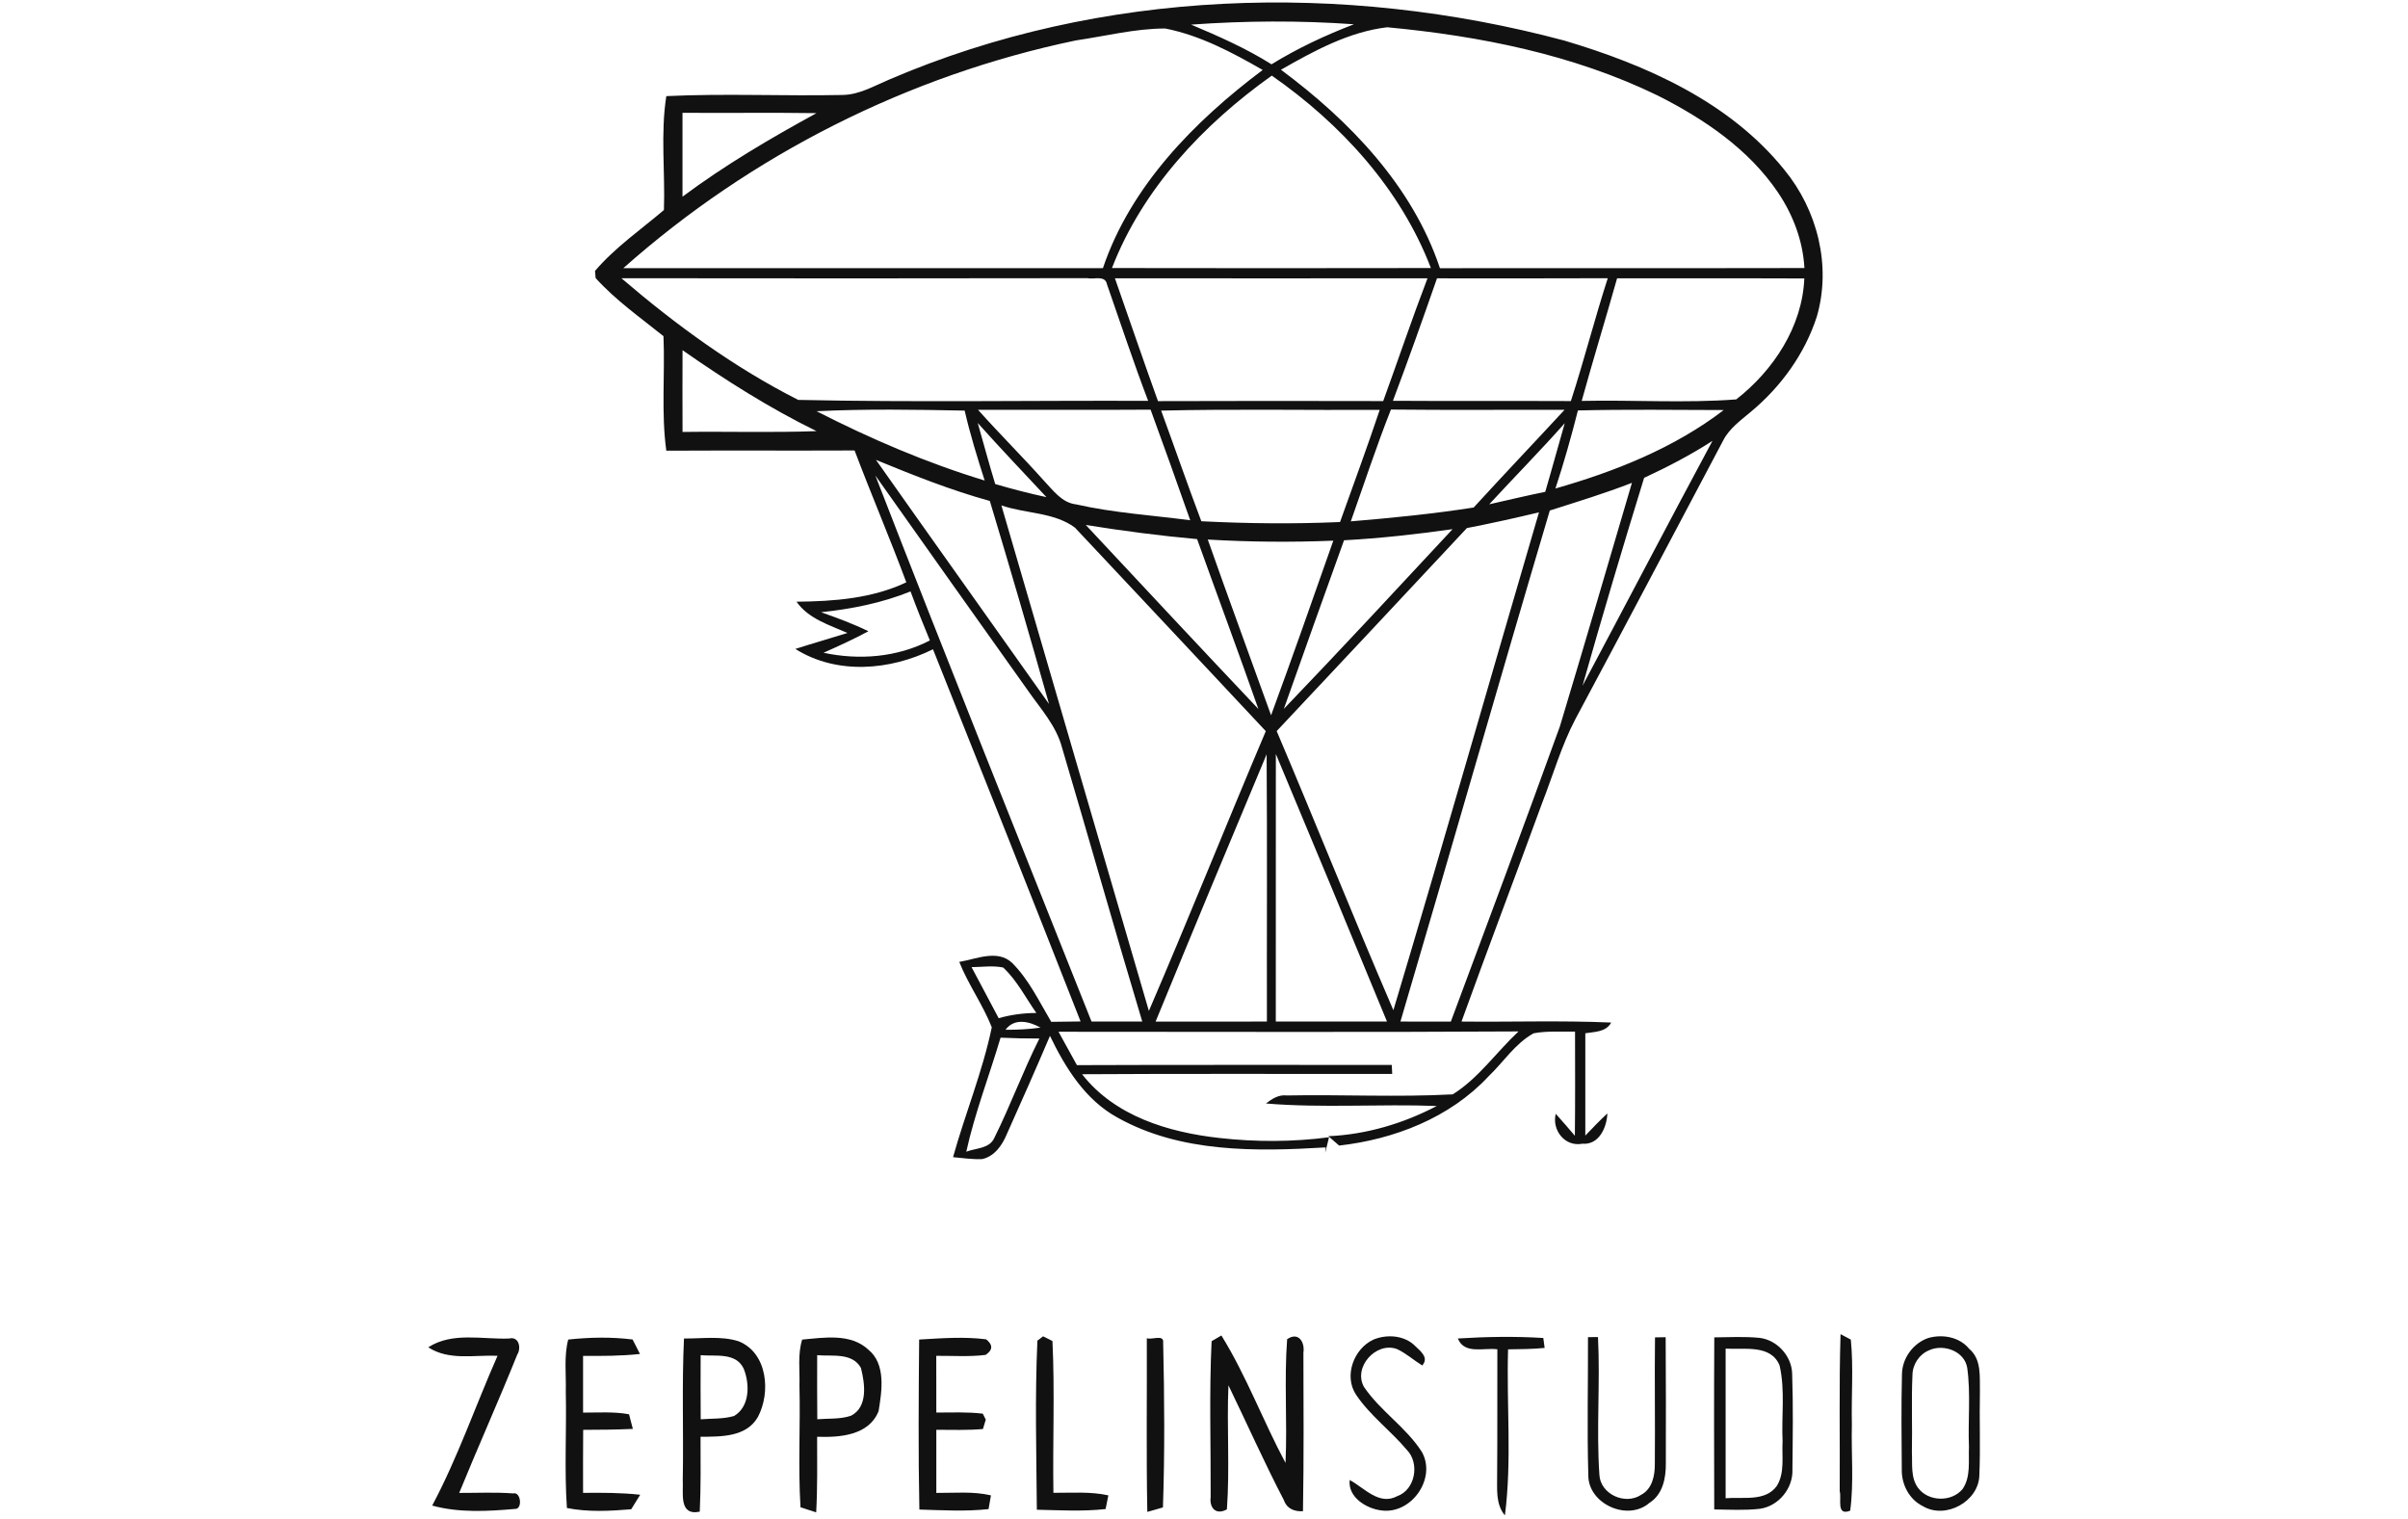 <?xml version="1.0" encoding="UTF-8"?> <svg xmlns="http://www.w3.org/2000/svg" xmlns:xlink="http://www.w3.org/1999/xlink" width="130px" height="82px" viewBox="0 0 130 82"> <!-- Generator: Sketch 51.1 (57501) - http://www.bohemiancoding.com/sketch --> <title>Zeppelin</title> <desc>Created with Sketch.</desc> <defs></defs> <g id="Zeppelin" stroke="none" stroke-width="1" fill="none" fill-rule="evenodd"> <g id="Zeppelin_Logo_SCREEN" transform="translate(23, 0)" fill="#111111" fill-rule="nonzero"> <path d="M25.005,4.295 C36.432,-0.616 49.512,-0.997 61.455,2.191 C65.868,3.501 70.359,5.489 73.317,9.149 C75.117,11.333 75.882,14.35 75.084,17.094 C74.433,19.108 73.143,20.886 71.517,22.236 C70.974,22.697 70.365,23.125 70.032,23.774 C67.374,28.784 64.737,33.806 62.058,38.806 C61.293,40.258 60.846,41.844 60.249,43.367 C58.812,47.3 57.324,51.211 55.902,55.149 C58.596,55.179 61.293,55.084 63.984,55.203 C63.696,55.724 63.096,55.697 62.586,55.781 C62.586,57.624 62.583,59.465 62.586,61.305 C62.973,60.898 63.366,60.491 63.777,60.108 C63.744,60.866 63.33,61.82 62.421,61.745 C61.479,61.925 60.771,61.003 60.99,60.129 C61.338,60.518 61.683,60.916 62.022,61.314 C62.043,59.438 62.034,57.565 62.031,55.691 C61.284,55.709 60.528,55.643 59.793,55.784 C58.791,56.338 58.161,57.346 57.348,58.121 C55.269,60.345 52.278,61.506 49.296,61.844 C49.101,61.677 48.906,61.506 48.714,61.338 C50.754,61.249 52.761,60.656 54.567,59.707 C51.495,59.591 48.411,59.827 45.345,59.573 C45.672,59.318 46.035,59.085 46.47,59.139 C49.458,59.082 52.452,59.241 55.431,59.079 C56.832,58.199 57.786,56.798 58.98,55.682 C50.703,55.733 42.423,55.697 34.146,55.7 C34.479,56.299 34.809,56.897 35.139,57.502 C40.803,57.478 46.47,57.496 52.137,57.49 C52.143,57.612 52.155,57.855 52.161,57.978 C46.578,57.984 40.998,57.957 35.418,57.993 C37.182,60.255 40.08,61.129 42.825,61.434 C44.793,61.656 46.785,61.653 48.75,61.395 C48.699,61.605 48.594,62.027 48.543,62.236 L48.57,61.943 C44.796,62.17 40.731,62.236 37.335,60.336 C35.592,59.384 34.521,57.654 33.684,55.922 C32.928,57.699 32.145,59.465 31.353,61.231 C31.107,61.823 30.699,62.419 30.03,62.574 C29.502,62.598 28.977,62.518 28.452,62.47 C29.106,60.123 30.048,57.843 30.543,55.461 C30.063,54.234 29.274,53.156 28.788,51.929 C29.697,51.777 30.846,51.241 31.632,51.974 C32.547,52.881 33.102,54.069 33.753,55.164 C34.281,55.155 34.809,55.149 35.337,55.144 C32.706,48.437 30.042,41.742 27.369,35.051 C25.071,36.194 22.182,36.445 19.938,35.033 C20.874,34.733 21.816,34.464 22.752,34.171 C21.768,33.737 20.649,33.408 20.001,32.483 C22.02,32.465 24.075,32.312 25.929,31.438 C25.041,29.05 24.039,26.704 23.136,24.319 C19.749,24.334 16.362,24.313 12.972,24.331 C12.69,22.281 12.906,20.207 12.819,18.148 C11.568,17.142 10.236,16.208 9.156,15.011 L9.123,14.625 C10.203,13.362 11.583,12.408 12.843,11.339 C12.915,9.292 12.654,7.215 12.972,5.189 C16.149,5.037 19.338,5.195 22.518,5.126 C23.415,5.103 24.201,4.633 25.005,4.295 Z M41.304,1.329 C42.792,1.957 44.274,2.61 45.645,3.472 C47.052,2.604 48.552,1.903 50.094,1.311 C47.169,1.101 44.232,1.119 41.304,1.329 Z M35.085,2.182 C26.058,4.061 17.538,8.356 10.653,14.476 C19.284,14.476 27.915,14.479 36.543,14.476 C38.04,10.038 41.49,6.539 45.168,3.777 C43.518,2.828 41.79,1.909 39.906,1.538 C38.28,1.541 36.687,1.948 35.085,2.182 Z M46.155,3.765 C49.851,6.512 53.256,10.035 54.738,14.479 C61.296,14.467 67.857,14.485 74.415,14.47 C74.334,13.006 73.806,11.606 72.99,10.394 C71.409,8.05 68.991,6.416 66.498,5.159 C61.947,2.945 56.901,1.942 51.891,1.472 C49.824,1.715 47.94,2.747 46.155,3.765 Z M37.032,14.47 C42.771,14.479 48.51,14.482 54.249,14.47 C52.611,10.193 49.386,6.68 45.66,4.082 C41.964,6.713 38.682,10.193 37.032,14.47 Z M13.845,6.09 C13.842,7.598 13.845,9.11 13.845,10.618 C16.128,8.918 18.585,7.47 21.081,6.108 C18.669,6.072 16.257,6.108 13.845,6.09 Z M10.548,15.02 C13.482,17.534 16.641,19.842 20.094,21.589 C26.385,21.724 32.691,21.616 38.985,21.64 C38.19,19.557 37.494,17.441 36.759,15.338 C36.66,14.841 36.042,15.098 35.7,15.017 C27.315,15.035 18.933,15.029 10.548,15.02 Z M37.191,15.023 C37.965,17.235 38.721,19.45 39.516,21.655 C43.569,21.64 47.622,21.643 51.675,21.652 C52.476,19.447 53.226,17.22 54.066,15.023 C48.441,15.029 42.816,15.029 37.191,15.023 Z M54.579,15.026 C53.808,17.238 53.025,19.447 52.2,21.637 C55.401,21.658 58.605,21.637 61.806,21.652 C62.52,19.456 63.087,17.217 63.798,15.02 C60.723,15.035 57.651,15.026 54.579,15.026 Z M64.302,15.023 C63.678,17.235 63.003,19.429 62.391,21.643 C65.169,21.583 67.971,21.772 70.734,21.562 C72.744,19.994 74.301,17.633 74.409,15.032 C71.04,15.017 67.671,15.035 64.302,15.023 Z M13.848,18.905 C13.842,20.374 13.842,21.847 13.848,23.319 C16.257,23.286 18.669,23.364 21.081,23.274 C18.546,22.035 16.158,20.518 13.848,18.905 Z M21.084,22.2 C24,23.69 27.024,24.989 30.159,25.941 C29.76,24.696 29.373,23.442 29.079,22.167 C26.415,22.113 23.748,22.071 21.084,22.2 Z M29.802,22.125 C30.963,23.427 32.202,24.654 33.363,25.956 C33.858,26.473 34.323,27.144 35.103,27.231 C37.125,27.688 39.201,27.817 41.256,28.086 C40.554,26.093 39.846,24.1 39.117,22.116 C36.012,22.137 32.907,22.119 29.802,22.125 Z M39.687,22.167 C40.416,24.157 41.109,26.159 41.856,28.14 C44.349,28.266 46.848,28.293 49.344,28.182 C50.064,26.165 50.808,24.157 51.486,22.128 C47.553,22.149 43.617,22.074 39.687,22.167 Z M49.926,28.146 C52.143,27.961 54.36,27.742 56.559,27.398 C58.179,25.626 59.835,23.888 61.464,22.125 C58.338,22.116 55.215,22.146 52.092,22.11 C51.306,24.097 50.64,26.132 49.926,28.146 Z M62.187,22.158 C61.827,23.576 61.431,24.983 60.972,26.372 C64.194,25.453 67.38,24.187 70.059,22.137 C67.434,22.131 64.809,22.095 62.187,22.158 Z M29.784,22.834 C30.099,23.933 30.393,25.037 30.729,26.132 C31.641,26.399 32.565,26.638 33.495,26.839 C32.253,25.507 30.996,24.19 29.784,22.834 Z M57.399,27.225 C58.407,26.997 59.412,26.758 60.423,26.551 C60.786,25.318 61.119,24.079 61.476,22.846 C60.153,24.337 58.752,25.758 57.399,27.225 Z M65.76,25.797 C64.611,29.523 63.498,33.264 62.436,37.02 C64.782,32.617 67.089,28.194 69.45,23.801 C68.274,24.561 67.029,25.208 65.76,25.797 Z M24.291,24.827 C27.393,29.23 30.525,33.608 33.633,38.004 C32.601,34.344 31.536,30.69 30.438,27.045 C28.335,26.464 26.304,25.656 24.291,24.827 Z M24.258,25.671 C28.077,35.523 32.019,45.33 35.928,55.149 C36.843,55.149 37.755,55.149 38.667,55.149 C37.185,50.226 35.793,45.277 34.332,40.348 C34.017,39.171 33.177,38.262 32.499,37.286 C29.748,33.416 26.997,29.55 24.258,25.671 Z M60.669,27.56 C57.945,36.747 55.317,45.962 52.605,55.149 C53.511,55.146 54.42,55.149 55.326,55.152 C57.306,49.846 59.289,44.537 61.215,39.21 C62.532,34.835 63.816,30.448 65.103,26.066 C63.648,26.632 62.157,27.087 60.669,27.56 Z M31.062,27.284 C33.723,36.379 36.36,45.48 39.024,54.575 C41.181,49.562 43.209,44.495 45.336,39.471 C41.904,35.808 38.472,32.142 35.034,28.485 C33.909,27.647 32.358,27.733 31.062,27.284 Z M56.193,28.508 C52.779,32.172 49.347,35.817 45.924,39.468 C48.054,44.478 50.067,49.538 52.224,54.536 C54.903,45.594 57.459,36.616 60.084,27.659 C58.794,27.967 57.495,28.257 56.193,28.508 Z M35.619,28.341 C38.718,31.66 41.817,34.979 44.937,38.277 C43.86,35.209 42.726,32.163 41.628,29.104 C39.618,28.924 37.614,28.661 35.619,28.341 Z M49.56,29.167 C48.471,32.198 47.382,35.23 46.311,38.268 C49.383,35.068 52.398,31.815 55.419,28.568 C53.475,28.841 51.522,29.062 49.56,29.167 Z M42.204,29.128 C43.32,32.3 44.484,35.452 45.621,38.615 C46.773,35.484 47.874,32.336 48.981,29.188 C46.722,29.281 44.46,29.26 42.204,29.128 Z M21.327,33.051 C22.194,33.357 23.055,33.674 23.883,34.078 C23.094,34.506 22.278,34.874 21.459,35.239 C23.385,35.652 25.44,35.487 27.201,34.575 C26.838,33.698 26.484,32.818 26.157,31.929 C24.615,32.552 22.977,32.878 21.327,33.051 Z M45.879,40.704 C45.873,45.519 45.876,50.331 45.876,55.146 C47.877,55.149 49.878,55.146 51.879,55.149 C49.893,50.328 47.895,45.513 45.879,40.704 Z M39.387,55.152 C41.388,55.146 43.392,55.149 45.396,55.149 C45.387,50.34 45.417,45.531 45.381,40.722 C43.365,45.525 41.364,50.334 39.387,55.152 Z M29.451,52.211 C29.94,53.129 30.426,54.048 30.915,54.967 C31.578,54.778 32.262,54.689 32.949,54.686 C32.367,53.857 31.905,52.929 31.158,52.232 C30.597,52.115 30.018,52.208 29.451,52.211 Z M31.284,55.592 C31.917,55.598 32.547,55.565 33.174,55.476 C32.568,55.138 31.77,54.943 31.284,55.592 Z M31.017,56.02 C30.408,58.073 29.628,60.081 29.166,62.176 C29.676,61.976 30.417,62.018 30.678,61.434 C31.554,59.677 32.229,57.822 33.114,56.065 C32.412,56.065 31.716,56.053 31.017,56.02 Z" id="Shape"></path> <path d="M0.12,72.735 C1.416,71.897 3.027,72.313 4.476,72.262 C5.013,72.127 5.157,72.765 4.923,73.133 C3.918,75.635 2.811,78.098 1.791,80.596 C2.763,80.599 3.738,80.549 4.707,80.623 C5.124,80.513 5.226,81.494 4.794,81.461 C3.318,81.59 1.779,81.677 0.333,81.279 C1.716,78.681 2.673,75.88 3.861,73.192 C2.61,73.139 1.239,73.465 0.12,72.735 Z" id="Shape"></path> <path d="M7.677,72.316 C8.826,72.193 10.002,72.169 11.151,72.313 C11.25,72.507 11.451,72.899 11.55,73.094 C10.53,73.207 9.501,73.204 8.478,73.198 C8.475,74.219 8.475,75.239 8.478,76.26 C9.303,76.263 10.14,76.2 10.959,76.35 C11.01,76.547 11.115,76.942 11.166,77.14 C10.272,77.182 9.378,77.188 8.484,77.191 C8.475,78.325 8.475,79.456 8.478,80.593 C9.507,80.584 10.539,80.581 11.562,80.695 C11.442,80.89 11.199,81.285 11.076,81.479 C9.927,81.575 8.742,81.638 7.605,81.41 C7.464,79.319 7.593,77.215 7.545,75.12 C7.572,74.186 7.437,73.228 7.677,72.316 Z" id="Shape"></path> <path d="M13.926,72.259 C14.904,72.271 15.924,72.109 16.872,72.408 C18.444,73.034 18.624,75.183 17.91,76.508 C17.28,77.592 15.912,77.556 14.82,77.565 C14.823,78.912 14.841,80.261 14.778,81.608 C13.632,81.844 13.902,80.611 13.86,79.896 C13.908,77.349 13.806,74.803 13.926,72.259 Z M14.826,73.16 C14.82,74.315 14.82,75.467 14.829,76.622 C15.429,76.574 16.047,76.613 16.629,76.443 C17.493,75.931 17.481,74.713 17.151,73.89 C16.728,72.992 15.627,73.234 14.826,73.16 Z" id="Shape"></path> <path d="M20.307,72.319 C21.489,72.211 22.917,71.971 23.871,72.854 C24.843,73.644 24.609,75.093 24.432,76.182 C23.907,77.499 22.332,77.607 21.114,77.565 C21.114,78.924 21.138,80.288 21.063,81.647 C20.85,81.578 20.427,81.44 20.217,81.372 C20.082,79.187 20.214,76.99 20.16,74.8 C20.187,73.974 20.055,73.118 20.307,72.319 Z M21.117,73.16 C21.114,74.312 21.111,75.464 21.123,76.619 C21.729,76.568 22.362,76.628 22.944,76.428 C23.874,75.952 23.691,74.68 23.478,73.845 C23.001,73.001 21.918,73.234 21.117,73.16 Z" id="Shape"></path> <path d="M26.622,72.316 C27.825,72.247 29.04,72.151 30.24,72.304 C30.612,72.603 30.603,72.881 30.21,73.145 C29.328,73.255 28.434,73.189 27.546,73.195 C27.549,74.216 27.549,75.236 27.549,76.257 C28.383,76.257 29.223,76.218 30.057,76.317 L30.219,76.64 C30.18,76.769 30.105,77.02 30.066,77.146 C29.229,77.221 28.389,77.188 27.549,77.188 C27.546,78.322 27.546,79.459 27.549,80.596 C28.53,80.602 29.532,80.501 30.498,80.728 C30.465,80.914 30.399,81.285 30.369,81.47 C29.127,81.605 27.879,81.53 26.634,81.494 C26.571,78.436 26.595,75.374 26.622,72.316 Z" id="Shape"></path> <path d="M38.913,72.244 C39.177,72.349 39.849,72.013 39.795,72.483 C39.864,75.443 39.885,78.418 39.783,81.378 C39.573,81.44 39.15,81.56 38.94,81.62 C38.88,78.496 38.925,75.368 38.913,72.244 Z" id="Shape"></path> <path d="M51.147,72.319 C51.885,72.013 52.845,72.085 53.421,72.684 C53.712,72.962 54.15,73.303 53.781,73.716 C53.319,73.429 52.908,73.055 52.413,72.827 C51.279,72.42 50.04,73.818 50.637,74.874 C51.519,76.179 52.914,77.053 53.763,78.385 C54.564,79.815 53.199,81.758 51.585,81.542 C50.775,81.452 49.755,80.827 49.866,79.899 C50.655,80.321 51.453,81.297 52.434,80.77 C53.418,80.417 53.655,78.986 52.947,78.268 C52.083,77.239 50.97,76.425 50.214,75.302 C49.536,74.291 50.076,72.815 51.147,72.319 Z" id="Shape"></path> <path d="M55.704,72.259 C57.237,72.163 58.782,72.136 60.318,72.232 C60.336,72.366 60.372,72.633 60.39,72.768 C59.733,72.836 59.073,72.833 58.416,72.845 C58.326,75.832 58.629,78.846 58.245,81.811 C57.726,81.186 57.837,80.366 57.825,79.618 C57.846,77.358 57.828,75.099 57.837,72.842 C57.108,72.744 56.055,73.136 55.704,72.259 Z" id="Shape"></path> <path d="M62.73,72.187 C62.865,72.187 63.135,72.184 63.27,72.181 C63.396,74.653 63.177,77.134 63.345,79.603 C63.39,80.662 64.734,81.276 65.601,80.698 C66.204,80.378 66.345,79.651 66.339,79.028 C66.36,76.751 66.321,74.476 66.348,72.199 C66.492,72.196 66.78,72.193 66.924,72.19 C66.933,74.458 66.945,76.73 66.933,78.998 C66.942,79.788 66.771,80.68 66.048,81.132 C64.872,82.156 62.733,81.186 62.748,79.636 C62.676,77.155 62.739,74.668 62.73,72.187 Z" id="Shape"></path> <path d="M69.549,72.199 C70.365,72.19 71.181,72.145 71.997,72.226 C72.939,72.34 73.731,73.207 73.752,74.159 C73.812,75.877 73.785,77.598 73.767,79.319 C73.815,80.336 73.032,81.303 72.018,81.452 C71.196,81.548 70.368,81.497 69.546,81.488 C69.537,78.391 69.531,75.293 69.549,72.199 Z M70.161,72.806 C70.158,75.5 70.158,78.19 70.161,80.884 C71.079,80.797 72.297,81.09 72.924,80.219 C73.368,79.504 73.188,78.609 73.236,77.81 C73.17,76.449 73.383,75.054 73.074,73.716 C72.609,72.561 71.148,72.869 70.161,72.806 Z" id="Shape"></path> <path d="M76.365,72.025 C76.503,72.1 76.779,72.244 76.92,72.319 C77.07,73.839 76.941,75.371 76.977,76.897 C76.935,78.448 77.091,80.01 76.887,81.554 C76.104,81.868 76.437,80.881 76.32,80.51 C76.338,77.682 76.278,74.853 76.365,72.025 Z" id="Shape"></path> <path d="M81.102,72.232 C81.873,72.016 82.782,72.172 83.307,72.815 C83.988,73.381 83.871,74.321 83.889,75.108 C83.856,76.613 83.922,78.121 83.859,79.63 C83.838,81.051 82.038,82.045 80.811,81.312 C80.07,80.95 79.653,80.133 79.671,79.328 C79.659,77.622 79.638,75.916 79.68,74.213 C79.683,73.339 80.274,72.516 81.102,72.232 Z M81.15,72.893 C80.613,73.112 80.253,73.659 80.247,74.237 C80.184,75.623 80.247,77.011 80.217,78.4 C80.25,79.046 80.139,79.779 80.556,80.333 C81.117,81.075 82.359,81.102 82.953,80.387 C83.409,79.723 83.262,78.87 83.298,78.112 C83.238,76.691 83.4,75.257 83.205,73.848 C83.061,72.941 81.927,72.537 81.15,72.893 Z" id="Shape"></path> <path d="M33.006,72.375 L33.312,72.142 C33.438,72.205 33.693,72.334 33.819,72.396 C33.948,75.123 33.828,77.861 33.87,80.59 C34.857,80.596 35.862,80.513 36.837,80.728 C36.801,80.914 36.723,81.282 36.687,81.467 C35.454,81.605 34.212,81.53 32.976,81.503 C32.952,78.46 32.868,75.41 33.006,72.375 Z" id="Shape"></path> <path d="M42.411,72.405 C42.543,72.328 42.807,72.175 42.939,72.097 C44.292,74.282 45.189,76.715 46.401,78.977 C46.503,76.751 46.323,74.518 46.488,72.298 C47.091,71.879 47.454,72.444 47.367,73.025 C47.373,75.877 47.394,78.732 47.343,81.584 C46.878,81.611 46.473,81.449 46.311,80.982 C45.252,78.95 44.319,76.85 43.32,74.788 C43.224,77.017 43.398,79.256 43.236,81.485 C42.648,81.808 42.285,81.413 42.36,80.818 C42.372,78.014 42.276,75.204 42.411,72.405 Z" id="Shape"></path> </g> </g> </svg> 